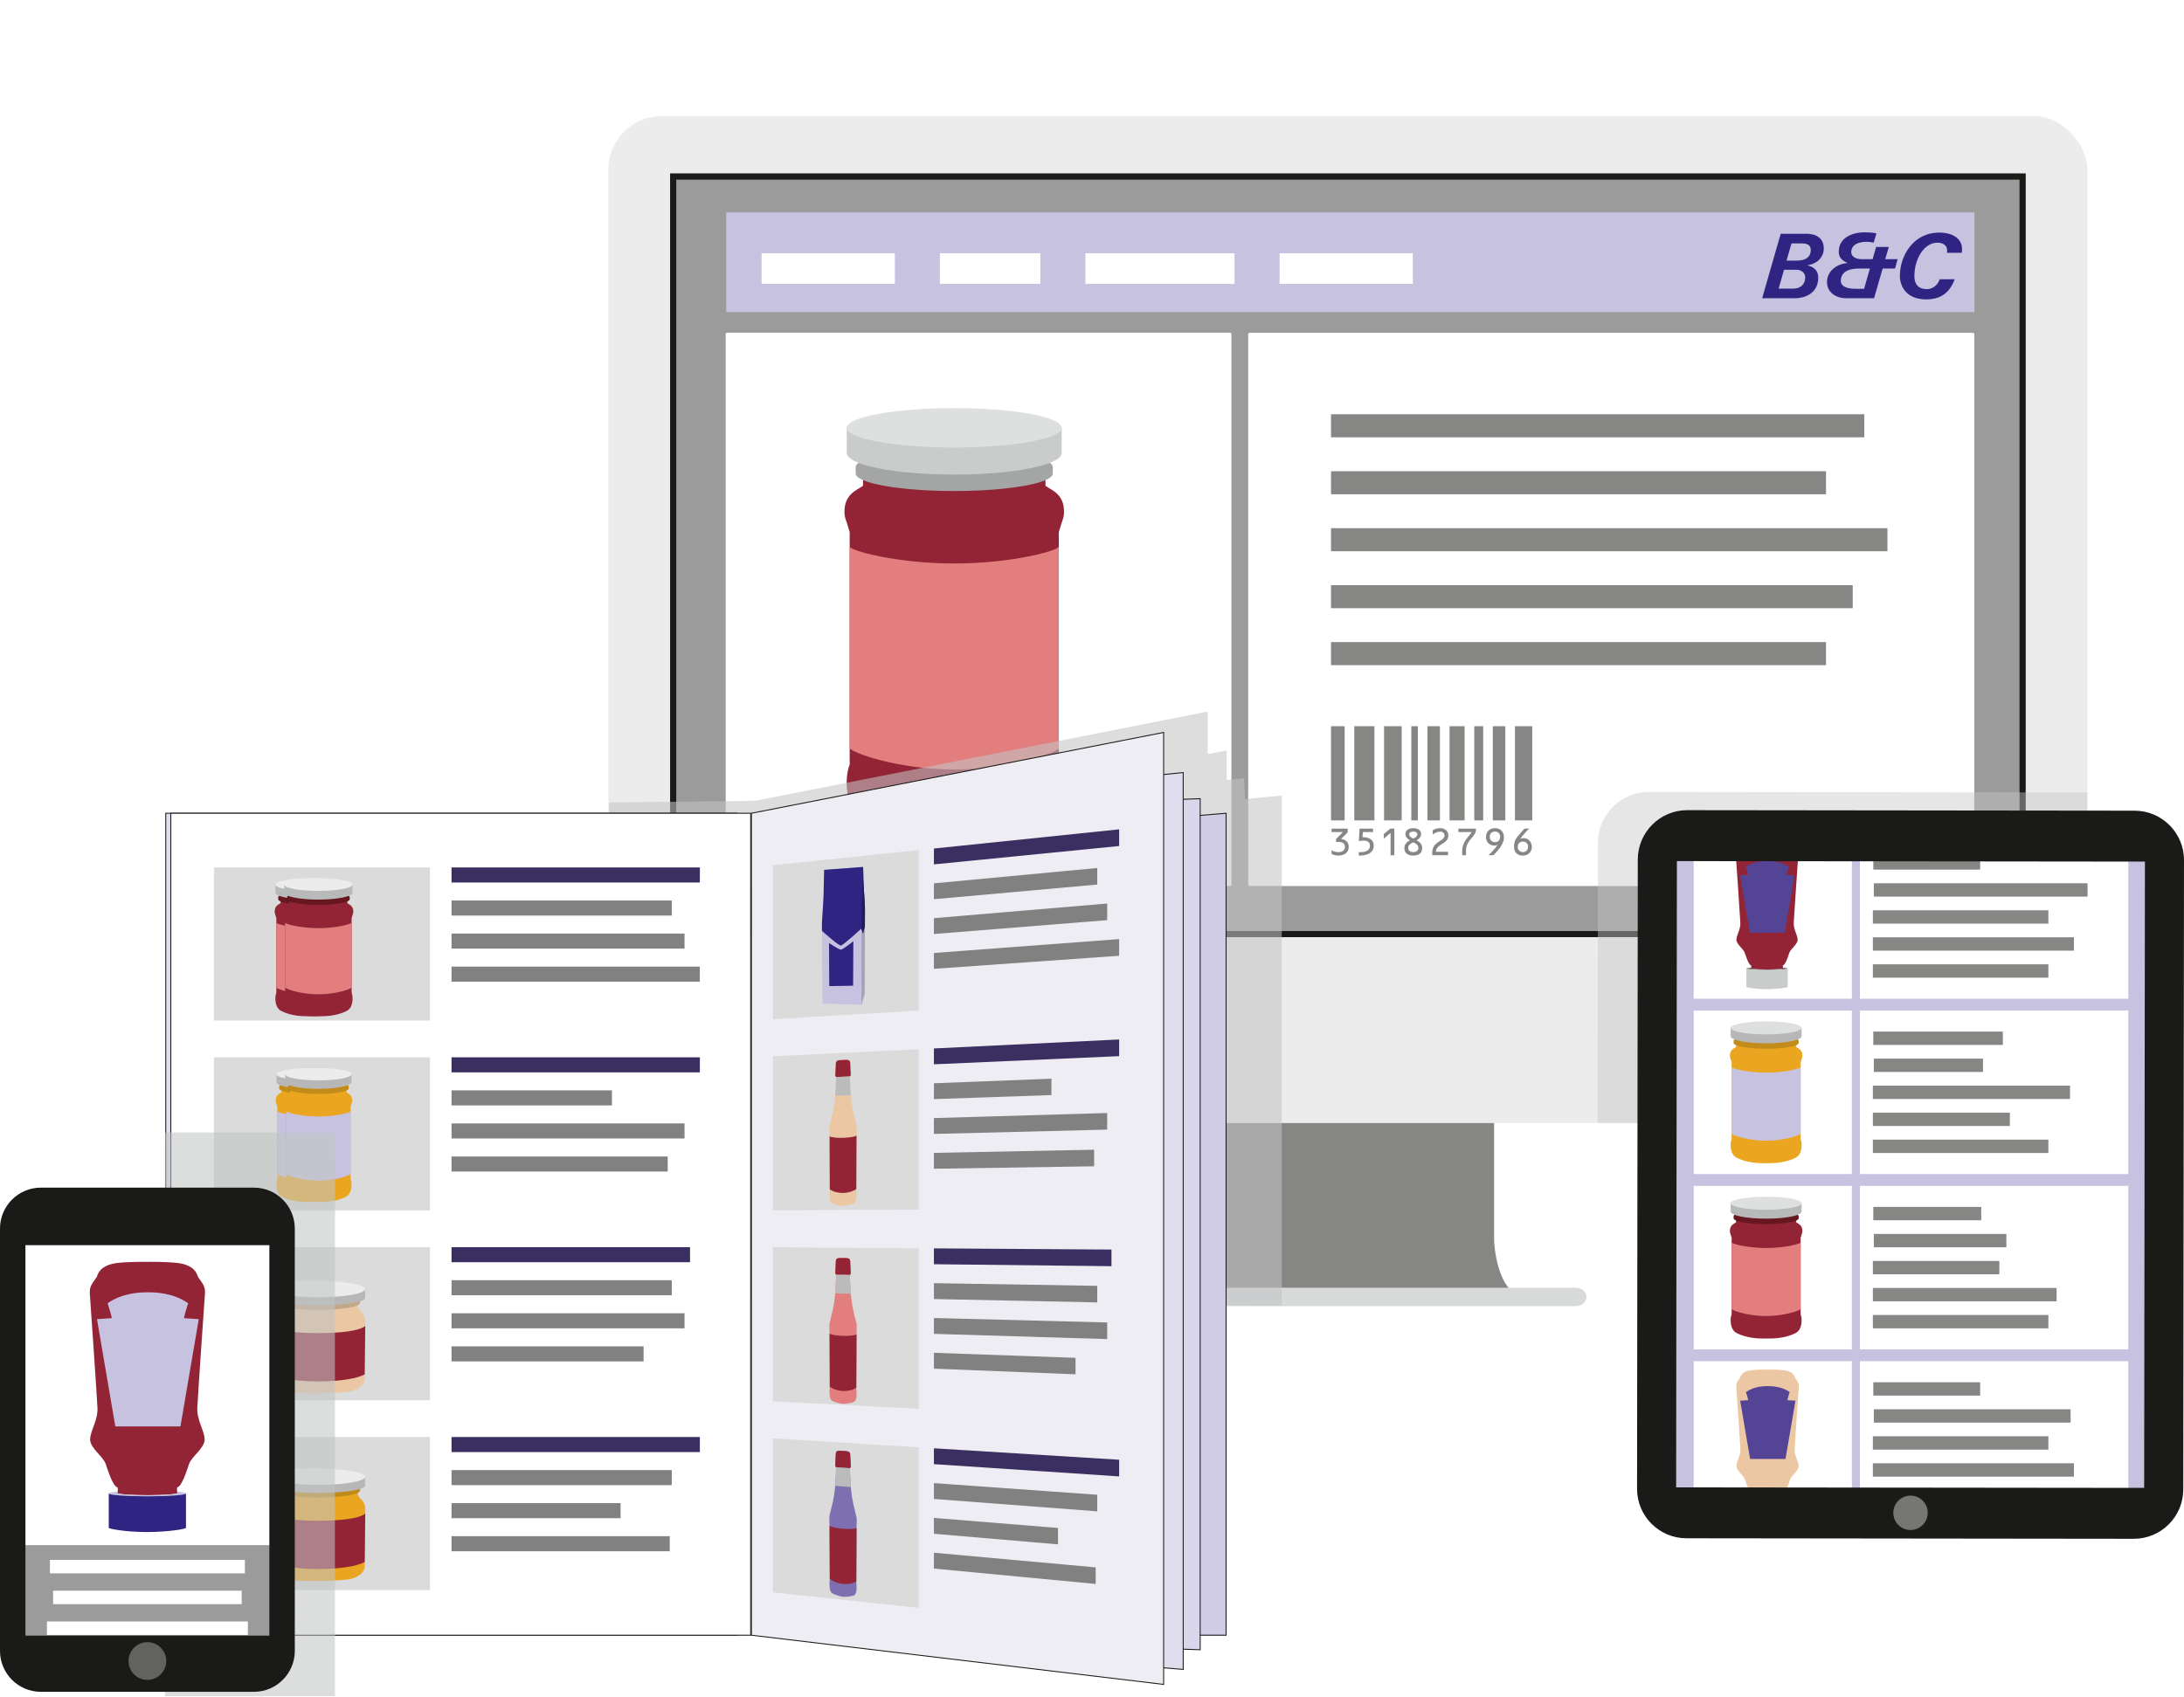 <?xml version="1.0" encoding="UTF-8"?>
<svg xmlns="http://www.w3.org/2000/svg" xmlns:xlink="http://www.w3.org/1999/xlink" width="579" height="450" viewBox="0 0 579 450">
  <defs>
    <clipPath id="uuid-23ea60b4-00df-423d-94b2-b7523feb2e43">
      <rect x="403.068" y="189.39" width="150.309" height="108.408" style="fill: none;"></rect>
    </clipPath>
    <clipPath id="uuid-2b408af4-6387-4541-bdf4-41389ba2c58c">
      <rect x="43.736" y="300.305" width="45.059" height="149.477" style="fill: #c2c3c4;"></rect>
    </clipPath>
  </defs>
  <g style="isolation: isolate;">
    <g id="uuid-cb8368de-fa78-4c23-865c-d7a37d393ecf" data-name="BG">
      <rect width="579" height="450" style="fill: #fff;"></rect>
    </g>
    <g id="uuid-5d0fdbea-d02e-4f57-9ac8-1adf1c3423f4" data-name="Ebene 3">
      <g>
        <g>
          <path d="M401.898,343.156c-4.578-2.442-5.799-11.598-5.799-14.65v-34.641h-77.523v34.641c0,3.052-1.221,12.208-5.799,14.65h89.12Z" style="fill: #868685;"></path>
          <rect x="161.286" y="30.779" width="392.103" height="267.023" rx="14.173" ry="14.173" style="fill: #ececec;"></rect>
          <path d="M420.592,343.919c0,1.343-1.276,2.442-2.835,2.442h-120.839c-1.559,0-2.835-1.099-2.835-2.442s1.276-2.442,2.835-2.442h120.839c1.559,0,2.835,1.099,2.835,2.442Z" style="fill: #d8d9d9;"></path>
          <rect x="177.653" y="46" width="359.369" height="202.51" style="fill: #9b9b9b;"></rect>
        </g>
        <rect x="192.39" y="88.224" width="134.075" height="146.704" rx=".365" ry=".365" style="fill: #fff;"></rect>
        <rect x="330.913" y="88.243" width="192.488" height="146.704" rx=".365" ry=".365" style="fill: #fff;"></rect>
        <g>
          <rect x="352.865" y="109.848" width="141.38" height="6.114" style="fill: #868685;"></rect>
          <rect x="352.865" y="124.953" width="131.23" height="6.114" style="fill: #868685;"></rect>
          <rect x="352.865" y="140.059" width="147.508" height="6.114" style="fill: #868685;"></rect>
          <rect x="352.865" y="155.164" width="138.316" height="6.114" style="fill: #868685;"></rect>
          <rect x="352.865" y="170.269" width="131.23" height="6.114" style="fill: #868685;"></rect>
        </g>
        <g>
          <rect x="352.865" y="192.572" width="3.613" height="24.972" style="fill: #868685;"></rect>
          <rect x="395.761" y="192.572" width="3.313" height="24.972" style="fill: #868685;"></rect>
          <rect x="378.428" y="192.572" width="3.313" height="24.972" style="fill: #868685;"></rect>
          <rect x="366.927" y="192.572" width="4.674" height="24.972" style="fill: #868685;"></rect>
          <rect x="374.153" y="192.572" width="1.723" height="24.972" style="fill: #868685;"></rect>
          <rect x="359.03" y="192.572" width="5.345" height="24.972" style="fill: #868685;"></rect>
          <rect x="390.844" y="192.572" width="2.366" height="24.972" style="fill: #868685;"></rect>
          <rect x="384.293" y="192.572" width="3.999" height="24.972" style="fill: #868685;"></rect>
          <rect x="401.626" y="192.572" width="4.585" height="24.972" style="fill: #868685;"></rect>
          <path d="M383.883,225.874v.911h-4.187v-.533c0-1.667,.611-2.336,1.967-3.198,.524-.33,1.308-.776,1.308-1.473,0-.572-.523-1.066-1.085-1.066-.688,0-1.521,.358-2.064,.756v-1.076c.523-.398,1.269-.591,1.909-.591,1.212,0,2.239,.639,2.239,1.938,0,1.279-.93,1.773-1.88,2.384-.63,.417-1.396,.989-1.396,1.802v.146h3.188Z" style="fill: #868685;"></path>
          <path d="M366.862,222.404v-1.24l1.716-1.435h1.076v7.055h-.998v-5.931l-1.793,1.551Z" style="fill: #868685;"></path>
          <path d="M361.21,222.006h.233c1.454,0,2.752,.63,2.752,2.258,0,2.384-2.762,2.607-3.634,2.607h-.329v-.911h.572c1.134,0,2.394-.369,2.394-1.705,0-1.251-1.192-1.376-1.764-1.338l-1.202,.087,.213-3.276h3.557v.911h-2.675l-.116,1.366Z" style="fill: #868685;"></path>
          <path d="M357.283,220.718l-1.774,1.773c1.211,.058,2.054,.844,2.054,2.094,0,1.57-1.308,2.288-2.723,2.288-.649,0-1.231-.165-1.822-.417v-.998c.552,.359,1.163,.504,1.803,.504,.892,0,1.744-.387,1.744-1.405,0-.94-.737-1.298-1.589-1.298h-.775v-.766l1.812-1.85h-2.995v-.911h4.264v.989Z" style="fill: #868685;"></path>
          <path d="M376.758,221.163c0,.814-.591,1.279-1.212,1.677,.882,.426,1.483,1.027,1.483,2.074,0,1.434-1.076,1.958-2.355,1.958-1.289,0-2.355-.524-2.355-1.958,0-1.047,.601-1.648,1.473-2.074-.61-.398-1.201-.863-1.201-1.677,0-1.124,1.095-1.56,2.083-1.56,.989,0,2.084,.436,2.084,1.56Zm-.727,3.663c0-.765-.669-1.114-1.357-1.492-.698,.378-1.356,.727-1.356,1.492,0,.805,.688,1.134,1.356,1.134,.669,0,1.357-.329,1.357-1.134Zm-2.442-3.576c0,.552,.649,.93,1.085,1.105,.436-.174,1.086-.552,1.086-1.105,0-.591-.611-.736-1.086-.736-.475,0-1.085,.145-1.085,.736Z" style="fill: #868685;"></path>
          <path d="M386.638,220.64v-.911h4.642v.117c0,.406-.009,.717-.184,1.085-.146,.301-.514,.747-.728,1.008-1.027,1.212-1.725,2.055-1.725,3.712v1.134h-.998v-1.134c0-1.56,.717-2.782,1.706-3.944l.349-.407c.174-.194,.358-.407,.387-.659h-3.45Z" style="fill: #868685;"></path>
          <path d="M405.384,219.729c-.668,.62-1.338,1.376-1.88,2.074l-.465,.611,.009,.02c.281-.126,.572-.185,.892-.185,1.279,0,2.161,1.086,2.161,2.317,0,1.395-.998,2.307-2.355,2.307-1.512,0-2.374-.902-2.374-2.404,0-1.066,.3-1.899,.988-2.694l1.774-2.045h1.25Zm-3.014,4.807c0,.833,.533,1.424,1.366,1.424,.814,0,1.367-.562,1.367-1.415,0-.824-.582-1.386-1.386-1.386-.785,0-1.347,.591-1.347,1.376Z" style="fill: #868685;"></path>
          <path d="M394.606,226.784c.873-.843,1.745-1.716,2.404-2.723l-.009,.009-.02-.019c-.233,.116-.533,.184-.824,.184-1.279,0-2.209-.989-2.209-2.268,0-1.434,.969-2.364,2.404-2.364,1.492,0,2.355,1.008,2.355,2.49,0,1.725-1.56,3.411-2.771,4.69h-1.328Zm.339-4.846c0,.824,.582,1.386,1.405,1.386,.804,0,1.356-.592,1.356-1.405,0-.833-.533-1.405-1.356-1.405-.892,0-1.405,.523-1.405,1.424Z" style="fill: #868685;"></path>
        </g>
        <g>
          <path d="M277.167,121.671v7.148c1.691,1.23,4.919,2.152,4.919,6.918,0,1.691-.461,2.037-1.383,5.38v61.643c1.383,3.228,1.499,12.183-3.997,14.95-4.977,2.506-11.837,4.42-21.214,4.42h-5.022c-9.377,0-16.237-1.914-21.214-4.42-5.496-2.767-5.38-11.721-3.997-14.95v-61.643c-.922-3.343-1.383-3.689-1.383-5.38,0-4.765,3.228-5.688,4.919-6.918v-7.148h48.371Z" style="fill: #922435;"></path>
          <path d="M279.114,123.864c0-2.567-11.7-4.648-26.133-4.648s-26.133,2.081-26.133,4.648v1.714h.003c.07,2.556,11.74,4.625,26.13,4.625s26.059-2.068,26.13-4.625c0,0,.003-1.705,.003-1.714Z" style="fill: #a4a5a5;"></path>
          <path d="M281.456,120.006h.008v-6.713h-56.973v6.713h.015c-.004,.04-.015,.08-.015,.12,0,3.16,12.755,5.721,28.49,5.721s28.49-2.561,28.49-5.721c0-.04-.011-.08-.015-.12Z" style="fill: #cacbcb;"></path>
          <ellipse cx="252.981" cy="113.447" rx="28.49" ry="5.227" style="fill: #dedfdf;"></ellipse>
          <path d="M280.698,198.328c0,1.047-12.41,5.713-27.719,5.713s-27.719-4.666-27.719-5.713v-53.393c0,1.047,12.41,4.484,27.719,4.484s27.719-3.436,27.719-4.484v53.393Z" style="fill: #e27f7e;"></path>
        </g>
        <rect x="192.532" y="56.313" width="330.911" height="26.442" style="fill: #c8c2e1;"></rect>
        <g>
          <path d="M479.151,70.333c1.773,.473,2.885,1.419,2.885,3.287,0,3.735-2.932,5.461-6.218,5.461h-8.653l4.917-17.094h6.88c2.482,0,4.539,1.158,4.539,3.877,0,2.672-2.198,4.232-4.35,4.469Zm-2.813,1.206h-3.381l-1.419,4.989h3.877c1.963,0,3.169-1.182,3.169-3.003,0-.922-.78-1.986-2.246-1.986Zm1.206-6.998h-2.601l-1.324,4.563h2.837c1.631,0,3.593-.567,3.593-2.814,0-1.395-1.017-1.749-2.506-1.749Z" style="fill: #2f2482;"></path>
          <path d="M502.394,71.208h-3.286l-2.27,7.873h-7.423c-2.696,0-5.06-1.537-5.06-4.303,0-3.05,2.861-4.918,5.509-5.012-1.702-.733-2.387-1.631-2.387-3.05,0-3.617,3.452-5.106,6.879-5.106,1.064,0,2.057,.071,3.097,.26l-.709,2.459c-.615-.118-1.277-.213-1.939-.213-1.797,0-4.02,.591-4.02,2.767,0,1.347,1.608,1.844,2.696,1.844h2.956l.945-3.239h3.358l-.946,3.239h3.286l-.685,2.482Zm-9.528,0c-1.939,0-4.847,.426-4.847,3.263,0,1.749,2.246,2.104,3.782,2.104h2.388l1.536-5.367h-2.861Z" style="fill: #2f2482;"></path>
          <path d="M520.082,67.046h-3.925c.048-.26,.048-.496,.048-.709,0-1.3-1.158-1.986-2.577-1.986-3.593,0-6.1,4.398-6.1,8.795,0,.875,.072,3.523,3.335,3.523,1.489,0,2.813-.993,3.38-2.624h3.972c-1.442,3.901-4.043,5.343-7.589,5.343-5.509,0-6.951-3.807-6.951-6.218,0-5.201,3.428-11.491,10.45-11.491,3.405,0,6.029,1.489,6.029,4.374,0,.378-.023,.615-.071,.993Z" style="fill: #2f2482;"></path>
        </g>
        <rect x="287.749" y="67.159" width="39.539" height="8.124" style="fill: #fff;"></rect>
        <rect x="339.229" y="67.159" width="35.326" height="8.124" style="fill: #fff;"></rect>
        <rect x="249.171" y="67.159" width="26.637" height="8.124" style="fill: #fff;"></rect>
        <rect x="201.904" y="67.159" width="35.326" height="8.124" style="fill: #fff;"></rect>
        <path d="M535.396,47.626V246.885H179.279V47.626h356.117m1.626-1.626H177.653V248.511h359.369V46h0Z" style="fill: #1a1a18;"></path>
      </g>
    </g>
    <g id="uuid-3daf7db2-84da-493a-a9fe-c7cf0892f676" data-name="Ebene 5">
      <g style="clip-path: url(#uuid-23ea60b4-00df-423d-94b2-b7523feb2e43);">
        <path d="M572.593,223.633c-0-7.44-6.027-13.475-13.469-13.484l-121.994-.141c-7.447-.009-13.491,6.022-13.5,13.469l-.199,171.649-0,.016c0,7.44,6.027,13.475,13.469,13.484l121.994,.141c7.447,.009,13.491-6.022,13.5-13.469l.199-171.649v-.016h0Z" style="fill: #c5c5c6; mix-blend-mode: multiply; opacity: .44;"></path>
      </g>
      <g>
        <g>
          <rect x="419.281" y="244.867" width="174.686" height="131.324" transform="translate(817.153 -196.094) rotate(90)" style="fill: #c8c2e1;"></rect>
          <rect x="449.014" y="221.472" width="41.935" height="43.362" style="fill: #fff;"></rect>
          <rect x="449.014" y="360.952" width="41.935" height="43.362" style="fill: #fff;"></rect>
          <rect x="449.014" y="314.459" width="41.935" height="43.362" style="fill: #fff;"></rect>
          <rect x="449.014" y="267.965" width="41.935" height="43.362" style="fill: #fff;"></rect>
          <rect x="493.076" y="221.472" width="71.157" height="43.362" style="fill: #fff;"></rect>
          <rect x="493.076" y="360.952" width="71.157" height="43.362" style="fill: #fff;"></rect>
          <rect x="493.076" y="314.459" width="71.157" height="43.362" style="fill: #fff;"></rect>
          <rect x="493.076" y="267.965" width="71.157" height="43.362" style="fill: #fff;"></rect>
          <g>
            <rect x="496.768" y="234.219" width="56.664" height="3.54" style="fill: #868685;"></rect>
            <rect x="496.63" y="227.055" width="28.331" height="3.54" style="fill: #868685;"></rect>
            <rect x="496.511" y="241.383" width="46.535" height="3.54" style="fill: #868685;"></rect>
            <rect x="496.511" y="248.547" width="53.307" height="3.54" style="fill: #868685;"></rect>
            <rect x="496.511" y="255.711" width="46.535" height="3.54" style="fill: #868685;"></rect>
          </g>
          <g>
            <path d="M476.618,228.549c.087-1.125-.389-1.515-.995-2.423-.26-.995-1.125-1.731-2.77-1.947-1.644-.216-4.393-.173-4.393-.173,0,0-2.748-.043-4.393,.173-1.644,.216-2.51,.952-2.77,1.947-.606,.909-1.082,1.298-.995,2.423s.995,14.368,1.082,16.142c.087,1.774-1.039,3.289-1.039,4.501s1.861,2.423,2.207,3.462c.346,1.039,1.039,3.202,1.688,3.332,.087,.389-.043,.779-.043,.779h.002c.019,.176,1.919,.317,4.26,.317s4.241-.142,4.26-.317h.002s-.13-.389-.043-.779c.649-.13,1.342-2.294,1.688-3.332,.346-1.039,2.207-2.25,2.207-3.462s-1.125-2.726-1.039-4.501c.087-1.774,.995-15.017,1.082-16.142Z" style="fill: #922435;"></path>
            <path d="M473.146,247.331l2.597-15.204-2.106-.144s.231-1.039,.606-2.106c-2.106-1.5-4.703-1.558-5.712-1.558-1.01,0-3.606,.058-5.712,1.558,.375,1.067,.606,2.106,.606,2.106l-2.106,.144,2.597,15.204h9.232Z" style="fill: #544495;"></path>
            <path d="M472.677,256.568c.021,.12,.047,.197,.047,.197h-.002c-.019,.176-1.919,.317-4.26,.317s-4.241-.142-4.26-.317h-.002s.026-.078,.047-.198c-.788,.071-1.262,.163-1.262,.263,0,.227,2.451,.411,5.474,.411s5.474-.184,5.474-.411c0-.1-.471-.191-1.255-.262Z" style="fill: #737373;"></path>
            <path d="M462.983,256.808v.022c0-.007,.003-.014,.008-.022h-.008Z" style="fill: #cacbcb;"></path>
            <path d="M468.457,257.241c-3.023,0-5.474-.184-5.474-.411v4.879c0,.141,2.409,.595,5.41,.595s5.539-.433,5.539-.595v-4.879c0,.227-2.451,.411-5.474,.411Z" style="fill: #cacbcb;"></path>
            <path d="M473.924,256.808c.005,.007,.008,.014,.008,.022v-.022h-.008Z" style="fill: #cacbcb;"></path>
          </g>
          <g>
            <rect x="496.768" y="373.699" width="52.173" height="3.54" style="fill: #868685;"></rect>
            <rect x="496.63" y="366.535" width="28.331" height="3.54" style="fill: #868685;"></rect>
            <rect x="496.511" y="380.863" width="46.535" height="3.54" style="fill: #868685;"></rect>
            <rect x="496.511" y="388.027" width="53.307" height="3.54" style="fill: #868685;"></rect>
            <rect x="496.511" y="395.191" width="49.487" height="3.54" style="fill: #868685;"></rect>
          </g>
          <g>
            <path d="M476.882,367.793c.088-1.143-.396-1.539-1.011-2.463-.264-1.011-1.143-1.759-2.814-1.979-1.671-.22-4.464-.176-4.464-.176,0,0-2.792-.044-4.464,.176-1.671,.22-2.551,.967-2.814,1.979-.616,.923-1.099,1.319-1.011,2.463s1.011,14.6,1.099,16.403c.088,1.803-1.055,3.342-1.055,4.574s1.891,2.463,2.243,3.518c.352,1.055,1.055,3.254,1.715,3.386,.088,.396-.044,.792-.044,.792h.002c.02,.178,1.95,.322,4.329,.322s4.31-.144,4.329-.322h.002s-.132-.396-.044-.792c.66-.132,1.363-2.331,1.715-3.386,.352-1.055,2.243-2.287,2.243-3.518s-1.143-2.77-1.055-4.574c.088-1.803,1.011-15.26,1.099-16.403Z" style="fill: #ebc8a3;"></path>
            <path d="M473.354,386.879l2.639-15.45-2.14-.147s.235-1.055,.616-2.14c-2.14-1.524-4.779-1.583-5.805-1.583-1.026,0-3.665,.059-5.805,1.583,.381,1.085,.616,2.14,.616,2.14l-2.14,.147,2.639,15.45h9.382Z" style="fill: #544495;"></path>
            <path d="M472.877,396.265c.021,.122,.047,.2,.047,.2h-.002c-.02,.178-1.95,.322-4.329,.322s-4.31-.144-4.329-.322h-.002s.026-.079,.047-.201c-.8,.072-1.282,.165-1.282,.267,0,.231,2.491,.418,5.563,.418s5.563-.187,5.563-.418c0-.101-.479-.194-1.275-.266Z" style="fill: #737373;"></path>
            <path d="M463.027,396.509v.022c0-.007,.003-.015,.008-.022h-.008Z" style="fill: #cacbcb;"></path>
            <path d="M468.59,396.949c-3.072,0-5.563-.187-5.563-.418v4.958c0,.143,2.448,.605,5.497,.605s5.629-.44,5.629-.605v-4.958c0,.231-2.491,.418-5.563,.418Z" style="fill: #cacbcb;"></path>
            <path d="M474.144,396.509c.005,.007,.008,.015,.008,.022v-.022h-.008Z" style="fill: #cacbcb;"></path>
          </g>
          <g>
            <rect x="496.768" y="327.206" width="35.138" height="3.54" style="fill: #868685;"></rect>
            <rect x="496.63" y="320.042" width="28.616" height="3.54" style="fill: #868685;"></rect>
            <rect x="496.511" y="334.37" width="33.536" height="3.54" style="fill: #868685;"></rect>
            <rect x="496.511" y="341.534" width="48.713" height="3.54" style="fill: #868685;"></rect>
            <rect x="496.511" y="348.698" width="46.535" height="3.54" style="fill: #868685;"></rect>
          </g>
          <g>
            <path d="M476.203,321.779v2.36c.558,.406,1.624,.71,1.624,2.283,0,.558-.152,.672-.457,1.776v20.348c.457,1.066,.495,4.021-1.319,4.935-1.643,.827-3.907,1.459-7.002,1.459h-1.658c-3.095,0-5.36-.632-7.002-1.459-1.814-.913-1.776-3.869-1.319-4.935v-20.348c-.304-1.104-.457-1.218-.457-1.776,0-1.573,1.066-1.877,1.624-2.283v-2.36h15.967Z" style="fill: #922435;"></path>
            <path d="M476.846,322.503c0-.847-3.862-1.534-8.626-1.534s-8.626,.687-8.626,1.534v.566h.001c.023,.844,3.875,1.527,8.625,1.527s8.602-.683,8.625-1.527l.001-.566Z" style="fill: #661720;"></path>
            <path d="M477.619,321.23h.003v-2.216h-18.806v2.216h.005c-.001,.013-.005,.026-.005,.04,0,1.043,4.21,1.889,9.404,1.889s9.404-.846,9.404-1.889c0-.013-.004-.026-.005-.04Z" style="fill: #b8b9b9;"></path>
            <ellipse cx="468.22" cy="319.065" rx="9.404" ry="1.725" style="fill: #dedfdf;"></ellipse>
            <path d="M477.369,347.083c0,.346-4.097,1.886-9.15,1.886s-9.15-1.54-9.15-1.886v-17.625c0,.346,4.097,1.48,9.15,1.48s9.15-1.134,9.15-1.48v17.625Z" style="fill: #e27f7e;"></path>
          </g>
          <g>
            <rect x="496.768" y="280.712" width="28.943" height="3.54" style="fill: #868685;"></rect>
            <rect x="496.63" y="273.548" width="34.346" height="3.54" style="fill: #868685;"></rect>
            <rect x="496.511" y="287.876" width="52.275" height="3.54" style="fill: #868685;"></rect>
            <rect x="496.511" y="295.04" width="36.324" height="3.54" style="fill: #868685;"></rect>
            <rect x="496.511" y="302.204" width="46.535" height="3.54" style="fill: #868685;"></rect>
          </g>
          <g>
            <path d="M476.203,275.286v2.36c.558,.406,1.624,.71,1.624,2.283,0,.558-.152,.672-.457,1.776v20.348c.457,1.066,.495,4.021-1.319,4.935-1.643,.827-3.907,1.459-7.002,1.459h-1.658c-3.095,0-5.36-.632-7.002-1.459-1.814-.913-1.776-3.869-1.319-4.935v-20.348c-.304-1.104-.457-1.218-.457-1.776,0-1.573,1.066-1.877,1.624-2.283v-2.36h15.967Z" style="fill: #eaa620;"></path>
            <path d="M476.846,276.01c0-.847-3.862-1.534-8.626-1.534s-8.626,.687-8.626,1.534v.566h.001c.023,.844,3.875,1.527,8.625,1.527s8.602-.683,8.625-1.527l.001-.566Z" style="fill: #c28c1a;"></path>
            <path d="M477.619,274.736h.003v-2.216h-18.806v2.216h.005c-.001,.013-.005,.026-.005,.04,0,1.043,4.21,1.889,9.404,1.889s9.404-.846,9.404-1.889c0-.013-.004-.026-.005-.04Z" style="fill: #b7b7b8;"></path>
            <ellipse cx="468.22" cy="272.571" rx="9.404" ry="1.725" style="fill: #dedfdf;"></ellipse>
            <path d="M477.369,300.59c0,.346-4.097,1.886-9.15,1.886s-9.15-1.54-9.15-1.886v-17.625c0,.346,4.097,1.48,9.15,1.48s9.15-1.134,9.15-1.48v17.625Z" style="fill: #c8c2e1;"></path>
          </g>
        </g>
        <g>
          <path d="M568.641,228.474l-.203,166.072-124.08-.137,.203-166.072,124.08,.136m10.359-.394c-0-7.232-5.859-13.099-13.093-13.108l-118.591-.137c-7.239-.008-13.115,5.854-13.123,13.093l-.193,166.86-0,.015c0,7.232,5.859,13.099,13.093,13.108l118.591,.137c7.239,.008,13.115-5.854,13.123-13.093l.193-166.86v-.016h0Z" style="fill: #1a1a18;"></path>
          <circle cx="506.5" cy="401.158" r="4.564" style="fill: #767675;"></circle>
        </g>
      </g>
    </g>
    <g id="uuid-50473b72-97a6-4bd7-9191-a4cfec380814" data-name="Ebene 4">
      <polygon points="339.807 346.244 161.123 344.866 161.467 212.802 200.288 212.342 320.176 188.682 320.176 199.938 325.229 199.019 325.229 206.829 329.824 206.37 330.053 211.883 339.807 210.964 339.807 346.244" style="fill: #c2c3c4; mix-blend-mode: multiply; opacity: .57;"></polygon>
      <polygon points="325.05 433.61 211.271 433.61 211.271 224.976 325.05 215.652 325.05 433.61" style="fill: #d1cce6; stroke: #1a1a18; stroke-miterlimit: 10; stroke-width: .25px;"></polygon>
      <polygon points="318.178 437.476 207.72 433.61 207.72 215.652 318.178 211.785 318.178 437.476" style="fill: #dad7ec; stroke: #1a1a18; stroke-miterlimit: 10; stroke-width: .25px;"></polygon>
      <polygon points="313.68 442.686 204.525 433.61 204.525 215.652 313.68 204.867 313.68 442.686" style="fill: #e0ddef; stroke: #1a1a18; stroke-miterlimit: 10; stroke-width: .25px;"></polygon>
      <g>
        <rect x="43.944" y="215.652" width="151.484" height="217.958" style="fill: #e0ddef; stroke: #1a1a18; stroke-miterlimit: 10; stroke-width: .25px;"></rect>
        <rect x="117.366" y="230.023" width="65.834" height="3.992" style="fill: #3b2f61;"></rect>
        <rect x="117.366" y="238.789" width="58.385" height="3.992" style="fill: #818181;"></rect>
        <rect x="117.366" y="247.555" width="61.77" height="3.992" style="fill: #818181;"></rect>
        <rect x="117.366" y="256.321" width="65.822" height="3.992" style="fill: #818181;"></rect>
        <rect x="54.385" y="230.023" width="57.276" height="40.587" style="fill: #dbdbdb;"></rect>
        <rect x="117.366" y="280.368" width="65.834" height="3.992" style="fill: #3b2f61;"></rect>
        <rect x="117.366" y="289.134" width="42.52" height="3.992" style="fill: #818181;"></rect>
        <rect x="117.366" y="297.9" width="61.77" height="3.992" style="fill: #818181;"></rect>
        <rect x="117.366" y="306.666" width="57.308" height="3.992" style="fill: #818181;"></rect>
        <rect x="54.385" y="280.368" width="57.276" height="40.587" style="fill: #dbdbdb;"></rect>
        <rect x="117.366" y="330.713" width="63.23" height="3.992" style="fill: #3b2f61;"></rect>
        <rect x="117.366" y="339.479" width="58.385" height="3.992" style="fill: #818181;"></rect>
        <rect x="117.366" y="348.245" width="61.77" height="3.992" style="fill: #818181;"></rect>
        <rect x="117.366" y="357.011" width="50.915" height="3.992" style="fill: #818181;"></rect>
        <rect x="54.385" y="330.713" width="57.276" height="40.587" style="fill: #dbdbdb;"></rect>
        <rect x="117.366" y="381.058" width="65.834" height="3.992" style="fill: #3b2f61;"></rect>
        <rect x="117.366" y="389.824" width="58.385" height="3.992" style="fill: #818181;"></rect>
        <rect x="117.366" y="398.59" width="44.815" height="3.992" style="fill: #818181;"></rect>
        <rect x="117.366" y="407.356" width="57.852" height="3.992" style="fill: #818181;"></rect>
        <rect x="54.385" y="381.058" width="57.276" height="40.587" style="fill: #dbdbdb;"></rect>
        <rect x="45.281" y="215.652" width="153.73" height="217.958" style="fill: #fff; stroke: #1a1a18; stroke-miterlimit: 10; stroke-width: .25px;"></rect>
        <rect x="119.707" y="230.023" width="65.834" height="3.992" style="fill: #3b2f61;"></rect>
        <rect x="119.707" y="238.789" width="58.385" height="3.992" style="fill: #818181;"></rect>
        <rect x="119.707" y="247.555" width="61.77" height="3.992" style="fill: #818181;"></rect>
        <rect x="119.707" y="256.321" width="65.822" height="3.992" style="fill: #818181;"></rect>
        <rect x="56.726" y="230.023" width="57.276" height="40.587" style="fill: #dbdbdb;"></rect>
        <rect x="119.707" y="280.368" width="65.834" height="3.992" style="fill: #3b2f61;"></rect>
        <rect x="119.707" y="289.134" width="42.52" height="3.992" style="fill: #818181;"></rect>
        <rect x="119.707" y="297.9" width="61.77" height="3.992" style="fill: #818181;"></rect>
        <rect x="119.707" y="306.666" width="57.308" height="3.992" style="fill: #818181;"></rect>
        <rect x="56.726" y="280.368" width="57.276" height="40.587" style="fill: #dbdbdb;"></rect>
        <rect x="119.707" y="330.713" width="63.23" height="3.992" style="fill: #3b2f61;"></rect>
        <rect x="119.707" y="339.479" width="58.385" height="3.992" style="fill: #818181;"></rect>
        <rect x="119.707" y="348.245" width="61.77" height="3.992" style="fill: #818181;"></rect>
        <rect x="119.707" y="357.011" width="50.915" height="3.992" style="fill: #818181;"></rect>
        <rect x="56.726" y="330.713" width="57.276" height="40.587" style="fill: #dbdbdb;"></rect>
        <rect x="119.707" y="381.058" width="65.834" height="3.992" style="fill: #3b2f61;"></rect>
        <rect x="119.707" y="389.824" width="58.385" height="3.992" style="fill: #818181;"></rect>
        <rect x="119.707" y="398.59" width="44.815" height="3.992" style="fill: #818181;"></rect>
        <rect x="119.707" y="407.356" width="57.852" height="3.992" style="fill: #818181;"></rect>
        <rect x="56.726" y="381.058" width="57.276" height="40.587" style="fill: #dbdbdb;"></rect>
        <g>
          <path d="M89.753,237.207v2.296c.538,.395,1.564,.691,1.564,2.222,0,.543-.147,.654-.44,1.728v19.803c.44,1.037,.476,3.914-1.27,4.803-1.582,.805-3.763,1.42-6.743,1.42h-1.596c-2.981,0-5.161-.615-6.743-1.42-1.747-.889-1.71-3.766-1.27-4.803v-19.803c-.293-1.074-.44-1.185-.44-1.728,0-1.531,1.026-1.827,1.564-2.222v-2.296h15.376Z" style="fill: #922435;"></path>
          <path d="M90.372,237.912c0-.825-3.719-1.493-8.307-1.493s-8.307,.668-8.307,1.493v.551h.001c.022,.821,3.732,1.486,8.306,1.486s8.284-.665,8.306-1.486l.001-.551Z" style="fill: #661720;"></path>
          <path d="M91.117,236.672h.003v-2.156h-18.11v2.156h.005c-.001,.013-.005,.026-.005,.039,0,1.015,4.055,1.838,9.056,1.838s9.056-.823,9.056-1.838c0-.013-.004-.026-.005-.039Z" style="fill: #b8b9b9;"></path>
          <ellipse cx="82.065" cy="234.565" rx="9.056" ry="1.679" style="fill: #ececec;"></ellipse>
          <path d="M90.876,261.834c0,.336-3.945,1.835-8.811,1.835s-8.811-1.499-8.811-1.835v-17.153c0,.336,3.945,1.44,8.811,1.44s8.811-1.104,8.811-1.44v17.153Z" style="fill: #e27f7e;"></path>
        </g>
        <g>
          <path d="M89.52,287.421v2.227c.521,.383,1.516,.67,1.516,2.155,0,.527-.142,.635-.426,1.676v19.203c.426,1.006,.462,3.795-1.232,4.657-1.534,.781-3.649,1.377-6.539,1.377h-1.548c-2.89,0-5.005-.596-6.539-1.377-1.694-.862-1.658-3.652-1.232-4.657v-19.203c-.284-1.042-.426-1.149-.426-1.676,0-1.485,.995-1.772,1.516-2.155v-2.227h14.91Z" style="fill: #eaa620;"></path>
          <path d="M90.12,288.104c0-.8-3.606-1.448-8.055-1.448s-8.055,.648-8.055,1.448v.534h.001c.022,.796,3.619,1.441,8.054,1.441s8.033-.644,8.054-1.441l.001-.534Z" style="fill: #c28c1a;"></path>
          <path d="M90.842,286.903h.003v-2.091h-17.562v2.091h.005c-.001,.013-.005,.025-.005,.037,0,.984,3.932,1.782,8.782,1.782s8.782-.798,8.782-1.782c0-.013-.003-.025-.005-.037Z" style="fill: #b7b7b8;"></path>
          <ellipse cx="82.065" cy="284.859" rx="8.782" ry="1.628" style="fill: #ececec;"></ellipse>
          <path d="M90.609,311.302c0,.326-3.825,1.78-8.544,1.78s-8.544-1.454-8.544-1.78v-16.633c0,.326,3.825,1.397,8.544,1.397s8.544-1.071,8.544-1.397v16.633Z" style="fill: #c8c2e1;"></path>
        </g>
        <g>
          <g>
            <path d="M92.504,345.848s-.156,.914,.603,1.681c.561,.694,1.393,1.046,1.393,3.258,0,0-.166,14.149-.166,14.701,0,2.065-2.311,3.319-4.554,3.594-2.698,.331-7.715,.41-7.715,.41,0,0-5.017-.079-7.715-.41-2.243-.275-4.554-1.529-4.554-3.594,0-.552-.166-14.701-.166-14.701,0-2.212,.832-2.564,1.393-3.258,.759-.767,.603-1.681,.603-1.681h20.878Z" style="fill: #ebc8a3;"></path>
            <path d="M93.093,344.82c0-1.031-4.937-1.867-11.028-1.867s-11.028,.836-11.028,1.867v.689h.001c.03,1.027,4.954,1.858,11.027,1.858s10.997-.831,11.027-1.858l.001-.689Z" style="fill: #c2a788;"></path>
          </g>
          <g>
            <path d="M94.46,344.112h.004v-2.338h-24.8v2.338h.007c-.002,.014-.007,.028-.007,.042,0,1.101,5.552,1.993,12.402,1.993s12.402-.892,12.402-1.993c0-.014-.005-.028-.007-.042Z" style="fill: #b7b7b8;"></path>
            <ellipse cx="82.065" cy="341.837" rx="12.402" ry="2.166" style="fill: #ececec;"></ellipse>
          </g>
          <path d="M69.786,364.428c1.789,1.101,6.61,1.889,12.279,1.889s10.49-.789,12.279-1.889c.03-2.805,.117-10.305,.147-12.811-1.661,1.334-6.595,1.891-12.426,1.891s-10.765-.558-12.426-1.891c.029,2.507,.117,10.006,.147,12.811Z" style="fill: #922435;"></path>
        </g>
        <g>
          <g>
            <path d="M92.504,395.601s-.156,.914,.603,1.681c.561,.694,1.393,1.046,1.393,3.258,0,0-.166,14.149-.166,14.701,0,2.065-2.311,3.319-4.554,3.594-2.698,.331-7.715,.41-7.715,.41,0,0-5.017-.079-7.715-.41-2.243-.275-4.554-1.529-4.554-3.594,0-.552-.166-14.701-.166-14.701,0-2.212,.832-2.564,1.393-3.258,.759-.767,.603-1.681,.603-1.681h20.878Z" style="fill: #eaa620;"></path>
            <path d="M93.093,394.574c0-1.031-4.937-1.867-11.028-1.867s-11.028,.836-11.028,1.867v.689h.001c.03,1.027,4.954,1.858,11.027,1.858s10.997-.831,11.027-1.858l.001-.689Z" style="fill: #c08a1a;"></path>
          </g>
          <g>
            <path d="M94.46,393.865h.004v-2.338h-24.8v2.338h.007c-.002,.014-.007,.028-.007,.042,0,1.101,5.552,1.993,12.402,1.993s12.402-.892,12.402-1.993c0-.014-.005-.028-.007-.042Z" style="fill: #b7b7b8;"></path>
            <ellipse cx="82.065" cy="391.591" rx="12.402" ry="2.166" style="fill: #ececec;"></ellipse>
          </g>
          <path d="M69.786,414.182c1.789,1.101,6.61,1.889,12.279,1.889s10.49-.789,12.279-1.889c.03-2.805,.117-10.305,.147-12.811-1.661,1.334-6.595,1.891-12.426,1.891s-10.765-.558-12.426-1.891c.029,2.507,.117,10.006,.147,12.811Z" style="fill: #922435;"></path>
        </g>
        <g>
          <path d="M92.094,237.207v2.296c.538,.395,1.564,.691,1.564,2.222,0,.543-.147,.654-.44,1.728v19.803c.44,1.037,.476,3.914-1.27,4.803-1.582,.805-3.763,1.42-6.743,1.42h-1.596c-2.981,0-5.161-.615-6.743-1.42-1.747-.889-1.71-3.766-1.27-4.803v-19.803c-.293-1.074-.44-1.185-.44-1.728,0-1.531,1.026-1.827,1.564-2.222v-2.296h15.376Z" style="fill: #922435;"></path>
          <path d="M92.713,237.912c0-.825-3.719-1.493-8.307-1.493s-8.307,.668-8.307,1.493v.551h.001c.022,.821,3.732,1.486,8.306,1.486s8.284-.665,8.306-1.486l.001-.551Z" style="fill: #661720;"></path>
          <path d="M93.457,236.672h.003v-2.156h-18.11v2.156h.005c-.001,.013-.005,.026-.005,.039,0,1.015,4.055,1.838,9.056,1.838s9.056-.823,9.056-1.838c0-.013-.004-.026-.005-.039Z" style="fill: #b8b9b9;"></path>
          <ellipse cx="84.406" cy="234.565" rx="9.056" ry="1.679" style="fill: #ececec;"></ellipse>
          <path d="M93.217,261.834c0,.336-3.945,1.835-8.811,1.835s-8.811-1.499-8.811-1.835v-17.153c0,.336,3.945,1.44,8.811,1.44s8.811-1.104,8.811-1.44v17.153Z" style="fill: #e27f7e;"></path>
        </g>
        <g>
          <path d="M91.861,287.421v2.227c.521,.383,1.516,.67,1.516,2.155,0,.527-.142,.635-.426,1.676v19.203c.426,1.006,.462,3.795-1.232,4.657-1.534,.781-3.649,1.377-6.539,1.377h-1.548c-2.89,0-5.005-.596-6.539-1.377-1.694-.862-1.658-3.652-1.232-4.657v-19.203c-.284-1.042-.426-1.149-.426-1.676,0-1.485,.995-1.772,1.516-2.155v-2.227h14.91Z" style="fill: #eaa620;"></path>
          <path d="M92.461,288.104c0-.8-3.606-1.448-8.055-1.448s-8.055,.648-8.055,1.448v.534h.001c.022,.796,3.619,1.441,8.054,1.441s8.033-.644,8.054-1.441l.001-.534Z" style="fill: #c28c1a;"></path>
          <path d="M93.183,286.903h.003v-2.091h-17.562v2.091h.005c-.001,.013-.005,.025-.005,.037,0,.984,3.932,1.782,8.782,1.782s8.782-.798,8.782-1.782c0-.013-.003-.025-.005-.037Z" style="fill: #b7b7b8;"></path>
          <ellipse cx="84.406" cy="284.859" rx="8.782" ry="1.628" style="fill: #ececec;"></ellipse>
          <path d="M92.95,311.302c0,.326-3.825,1.78-8.544,1.78s-8.544-1.454-8.544-1.78v-16.633c0,.326,3.825,1.397,8.544,1.397s8.544-1.071,8.544-1.397v16.633Z" style="fill: #c8c2e1;"></path>
        </g>
        <g>
          <g>
            <path d="M94.845,345.848s-.156,.914,.603,1.681c.561,.694,1.393,1.046,1.393,3.258,0,0-.166,14.149-.166,14.701,0,2.065-2.311,3.319-4.554,3.594-2.698,.331-7.715,.41-7.715,.41,0,0-5.017-.079-7.715-.41-2.243-.275-4.554-1.529-4.554-3.594,0-.552-.166-14.701-.166-14.701,0-2.212,.832-2.564,1.393-3.258,.759-.767,.603-1.681,.603-1.681h20.878Z" style="fill: #ebc8a3;"></path>
            <path d="M95.434,344.82c0-1.031-4.937-1.867-11.028-1.867s-11.028,.836-11.028,1.867v.689h.001c.03,1.027,4.954,1.858,11.027,1.858s10.997-.831,11.027-1.858l.001-.689Z" style="fill: #c2a788;"></path>
          </g>
          <g>
            <path d="M96.801,344.112h.004v-2.338h-24.8v2.338h.007c-.002,.014-.007,.028-.007,.042,0,1.101,5.552,1.993,12.402,1.993s12.402-.892,12.402-1.993c0-.014-.005-.028-.007-.042Z" style="fill: #b7b7b8;"></path>
            <ellipse cx="84.406" cy="341.837" rx="12.402" ry="2.166" style="fill: #ececec;"></ellipse>
          </g>
          <path d="M72.127,364.428c1.789,1.101,6.61,1.889,12.279,1.889s10.49-.789,12.279-1.889c.03-2.805,.117-10.305,.147-12.811-1.661,1.334-6.595,1.891-12.426,1.891s-10.765-.558-12.426-1.891c.029,2.507,.117,10.006,.147,12.811Z" style="fill: #922435;"></path>
        </g>
        <g>
          <g>
            <path d="M94.845,395.601s-.156,.914,.603,1.681c.561,.694,1.393,1.046,1.393,3.258,0,0-.166,14.149-.166,14.701,0,2.065-2.311,3.319-4.554,3.594-2.698,.331-7.715,.41-7.715,.41,0,0-5.017-.079-7.715-.41-2.243-.275-4.554-1.529-4.554-3.594,0-.552-.166-14.701-.166-14.701,0-2.212,.832-2.564,1.393-3.258,.759-.767,.603-1.681,.603-1.681h20.878Z" style="fill: #eaa620;"></path>
            <path d="M95.434,394.574c0-1.031-4.937-1.867-11.028-1.867s-11.028,.836-11.028,1.867v.689h.001c.03,1.027,4.954,1.858,11.027,1.858s10.997-.831,11.027-1.858l.001-.689Z" style="fill: #c08a1a;"></path>
          </g>
          <g>
            <path d="M96.801,393.865h.004v-2.338h-24.8v2.338h.007c-.002,.014-.007,.028-.007,.042,0,1.101,5.552,1.993,12.402,1.993s12.402-.892,12.402-1.993c0-.014-.005-.028-.007-.042Z" style="fill: #b7b7b8;"></path>
            <ellipse cx="84.406" cy="391.591" rx="12.402" ry="2.166" style="fill: #ececec;"></ellipse>
          </g>
          <path d="M72.127,414.182c1.789,1.101,6.61,1.889,12.279,1.889s10.49-.789,12.279-1.889c.03-2.805,.117-10.305,.147-12.811-1.661,1.334-6.595,1.891-12.426,1.891s-10.765-.558-12.426-1.891c.029,2.507,.117,10.006,.147,12.811Z" style="fill: #922435;"></path>
        </g>
      </g>
      <g>
        <polygon points="308.49 446.657 199.202 433.61 199.202 215.652 308.49 194.222 308.49 446.657" style="fill: #eeedf3; stroke: #1a1a18; stroke-miterlimit: 10; stroke-width: .25px;"></polygon>
        <polygon points="296.701 224.337 247.59 229.212 247.59 225.008 296.701 219.918 296.701 224.337" style="fill: #3b2f61;"></polygon>
        <polygon points="290.894 234.56 247.59 238.443 247.59 234.239 290.894 230.166 290.894 234.56" style="fill: #818181;"></polygon>
        <polygon points="293.525 243.996 247.59 247.673 247.59 243.469 293.525 239.591 293.525 243.996" style="fill: #818181;"></polygon>
        <polygon points="296.692 253.444 247.59 256.904 247.59 252.7 296.692 249.026 296.692 253.444" style="fill: #818181;"></polygon>
        <polygon points="243.558 267.985 204.877 270.274 204.877 229.435 243.558 225.426 243.558 267.985" style="fill: #dbdbdb;"></polygon>
        <polygon points="296.701 280.059 247.59 282.226 247.59 278.022 296.701 275.64 296.701 280.059" style="fill: #3b2f61;"></polygon>
        <polygon points="278.746 290.381 247.59 291.456 247.59 287.252 278.746 286.041 278.746 290.381" style="fill: #818181;"></polygon>
        <polygon points="293.525 299.543 247.59 300.687 247.59 296.483 293.525 295.138 293.525 299.543" style="fill: #818181;"></polygon>
        <polygon points="290.06 309.268 247.59 309.918 247.59 305.714 290.06 304.878 290.06 309.268" style="fill: #818181;"></polygon>
        <polygon points="243.558 320.776 204.877 320.932 204.877 280.093 243.558 278.217 243.558 320.776" style="fill: #dbdbdb;"></polygon>
        <polygon points="294.664 335.759 247.59 335.239 247.59 331.035 294.664 331.349 294.664 335.759" style="fill: #3b2f61;"></polygon>
        <polygon points="290.894 345.364 247.59 344.47 247.59 340.266 290.894 340.971 290.894 345.364" style="fill: #818181;"></polygon>
        <polygon points="293.525 355.09 247.59 353.701 247.59 349.497 293.525 350.685 293.525 355.09" style="fill: #818181;"></polygon>
        <polygon points="285.137 364.428 247.59 362.932 247.59 358.728 285.137 360.059 285.137 364.428" style="fill: #818181;"></polygon>
        <polygon points="243.558 373.567 204.877 371.59 204.877 330.751 243.558 331.009 243.558 373.567" style="fill: #dbdbdb;"></polygon>
        <polygon points="296.701 391.504 247.59 388.253 247.59 384.049 296.701 387.085 296.701 391.504" style="fill: #3b2f61;"></polygon>
        <polygon points="290.894 400.766 247.59 397.484 247.59 393.28 290.894 396.373 290.894 400.766" style="fill: #818181;"></polygon>
        <polygon points="280.485 409.524 247.59 406.715 247.59 402.511 280.485 405.176 280.485 409.524" style="fill: #818181;"></polygon>
        <polygon points="290.481 420.02 247.59 415.945 247.59 411.741 290.481 415.628 290.481 420.02" style="fill: #818181;"></polygon>
        <polygon points="243.558 426.359 204.877 422.248 204.877 381.409 243.558 383.8 243.558 426.359" style="fill: #dbdbdb;"></polygon>
        <g>
          <path d="M218.49,230.665l10.333-.78,.057,3.477,.427,7.407-.085,22.786-.825,2.882-10.288-.29c-.167-.549-.202-21.61-.202-21.61,0,0,.39-5.63,.417-6.709,.028-1.079,.167-7.163,.167-7.163Z" style="fill: #c8c2e1;"></path>
          <path d="M228.396,266.437l.825-2.882,.085-22.786-.427-7.407-.055-3.362-.144,4.469s-.213,5.243-.256,7.531c-.037,2.008-.042,20.049-.043,24.436l.014,0Z" style="fill: #a5a2ba;"></path>
          <path d="M219.78,250.067c0,.097,.063,11.422,.063,11.422l6.326-.102,.064-11.802s-2.773,2.202-3.28,2.241c-.506,.039-3.173-1.758-3.173-1.758Z" style="fill: #2f2482;"></path>
          <path d="M228.823,229.885l-10.333,.78s-.139,6.084-.167,7.163c-.028,1.079-.417,6.709-.417,6.709,0,0,.001,.886,.005,2.298,1.12,1.007,4.468,3.968,5.028,3.888,.675-.097,5.4-4.473,5.4-4.473l.455,1.268,.494-1.897,.018-4.853-.427-7.407-.057-3.477Z" style="fill: #2f2482;"></path>
          <path d="M228.825,230l-.144,4.469s-.213,5.243-.256,7.531c-.01,.532-.018,2.191-.023,4.422l.393,1.096,.494-1.897,.018-4.853-.427-7.407-.055-3.362Z" style="fill: #241963;"></path>
        </g>
        <g>
          <path d="M223.487,423.427c.561,.059,2.16-.071,2.821-.334,.662-.263,.749-1.169,.781-1.948,.023-.546-.022-1.183-.076-1.638,0-.233,.065-13.751,.065-14.267s.043-1.277,.065-2.44c0-.374-.944-3.656-1.285-5.926-.419-2.789-.471-5.653-.544-7.464,.049-.208,.235-.411,.235-.411,0,0-.151-3.182-.151-3.315,0-.133-.032-.251-.097-.305,0-.631-1.415-.606-1.814-.631-.399-.026-1.807-.232-1.807,.397-.064,.045-.097,.159-.097,.291s-.15,3.281-.15,3.281c0,0,.185,.228,.233,.442-.072,1.794-.124,4.638-.539,7.352-.338,2.205-1.269,5.313-1.269,5.684,.021,1.157,.064,1.92,.064,2.432s.064,13.94,.064,14.171c-.053,.44-.097,1.064-.075,1.61,.032,.779,.118,1.696,.771,2.095,.654,.399,2.244,.864,2.804,.923Z" style="fill: #7e6fb0;"></path>
          <path d="M223.46,405.39c-1.625-.14-3.005-.455-3.537-.776l0,.012c0,.488,.058,12.733,.064,14.058,.573,.493,1.91,1.162,3.473,1.321,1.619,.165,3.005-.266,3.553-.656,.006-1.525,.065-13.623,.065-14.11l0-.042c-.495,.25-1.93,.338-3.618,.192Z" style="fill: #922435;"></path>
          <path d="M225.549,388.998s-.151-3.182-.151-3.315-.032-.251-.097-.305c0-.631-1.415-.606-1.814-.631-.399-.026-1.807-.232-1.807,.397-.064,.045-.097,.159-.097,.291s-.15,3.281-.15,3.281c0,0,.137,.169,.206,.353l3.702,.255c.069-.175,.208-.326,.208-.326Z" style="fill: #922435;"></path>
          <path d="M221.639,389.069c.011,.029,.021,.059,.027,.089-.05,1.244-.091,2.995-.249,4.857l4.148,.308c-.16-1.893-.201-3.657-.251-4.913,.007-.029,.016-.057,.028-.085l-3.702-.255Z" style="fill: #bbbbbc;"></path>
        </g>
        <g>
          <path d="M223.487,372.274c.561,.029,2.16-.189,2.821-.488,.662-.299,.749-1.21,.781-1.99,.023-.547-.022-1.182-.076-1.634,0-.233,.065-13.755,.065-14.271,0-.516,.043-1.28,.065-2.444,0-.374-.944-3.604-1.285-5.856-.419-2.766-.471-5.627-.544-7.434,.049-.211,.235-.424,.235-.424,0,0-.151-3.174-.151-3.307,0-.133-.032-.249-.097-.3,0-.631-1.415-.528-1.814-.532-.399-.004-1.807-.133-1.807,.495-.064,.049-.097,.164-.097,.297s-.15,3.289-.15,3.289c0,0,.185,.218,.233,.429-.072,1.798-.124,4.645-.539,7.381-.338,2.223-1.269,5.382-1.269,5.754,.021,1.156,.064,1.917,.064,2.429s.064,13.937,.064,14.168c-.053,.443-.097,1.069-.075,1.614,.032,.777,.118,1.69,.771,2.053,.654,.363,2.244,.742,2.804,.77Z" style="fill: #e27f7e;"></path>
          <path d="M223.46,354.238c-1.625-.051-3.005-.291-3.537-.583l0,.012c0,.488,.058,12.73,.064,14.055,.573,.462,1.91,1.058,3.473,1.132,1.619,.076,3.005-.43,3.553-.85,.006-1.525,.065-13.627,.065-14.114l0-.042c-.495,.277-1.93,.443-3.618,.39Z" style="fill: #922435;"></path>
          <path d="M225.549,337.732s-.151-3.174-.151-3.307-.032-.249-.097-.3c0-.631-1.415-.528-1.814-.532-.399-.004-1.807-.133-1.807,.495-.064,.049-.097,.164-.097,.297s-.15,3.289-.15,3.289c0,0,.137,.162,.206,.342l3.702,.053c.069-.179,.208-.338,.208-.338Z" style="fill: #922435;"></path>
          <path d="M221.639,338.017c.011,.029,.021,.058,.027,.087-.05,1.247-.091,3-.249,4.87l4.148,.081c-.16-1.884-.201-3.646-.251-4.899,.007-.029,.016-.058,.028-.087l-3.702-.053Z" style="fill: #bbbbbc;"></path>
        </g>
        <g>
          <path d="M223.487,319.754c.561-.003,2.16-.31,2.821-.646,.662-.337,.749-1.252,.781-2.034,.023-.548-.022-1.181-.076-1.63,0-.233,.065-13.758,.065-14.274s.043-1.282,.065-2.447c0-.374-.944-3.552-1.285-5.784-.419-2.743-.471-5.601-.544-7.404,.049-.214,.235-.437,.235-.437,0,0-.151-3.165-.151-3.298,0-.133-.032-.248-.097-.294,0-.631-1.415-.449-1.814-.43-.399,.019-1.807-.032-1.807,.597-.064,.053-.097,.17-.097,.302s-.15,3.298-.15,3.298c0,0,.185,.207,.233,.416-.072,1.802-.124,4.652-.539,7.412-.338,2.242-1.269,5.453-1.269,5.825,.021,1.155,.064,1.913,.064,2.425s.064,13.933,.064,14.164c-.053,.446-.097,1.075-.075,1.619,.032,.776,.118,1.683,.771,2.01,.654,.327,2.244,.616,2.804,.613Z" style="fill: #ebc8a3;"></path>
          <path d="M223.46,301.721c-1.625,.04-3.005-.123-3.537-.384l0,.012c0,.488,.058,12.726,.064,14.051,.573,.43,1.91,.951,3.473,.937,1.619-.014,3.005-.598,3.553-1.049,.006-1.525,.065-13.63,.065-14.118l0-.042c-.495,.305-1.93,.551-3.618,.592Z" style="fill: #922435;"></path>
          <path d="M225.549,285.098s-.151-3.165-.151-3.298-.032-.248-.097-.294c0-.631-1.415-.449-1.814-.43-.399,.019-1.807-.032-1.807,.597-.064,.053-.097,.17-.097,.302s-.15,3.298-.15,3.298c0,0,.137,.154,.206,.33l3.702-.154c.069-.183,.208-.349,.208-.349Z" style="fill: #922435;"></path>
          <path d="M221.639,285.601c.011,.028,.021,.057,.027,.086-.05,1.25-.091,3.005-.249,4.884l4.148-.151c-.16-1.875-.201-3.634-.251-4.885,.007-.029,.016-.059,.028-.088l-3.702,.154Z" style="fill: #bbbbbc;"></path>
        </g>
      </g>
    </g>
    <g id="uuid-6978f110-8a49-4bbc-bcda-a809213436aa" data-name="Ebene 2">
      <g style="mix-blend-mode: multiply; opacity: .57;">
        <g>
          <rect x="43.736" y="300.305" width="45.059" height="149.477" style="fill: #c2c3c4;"></rect>
          <g style="clip-path: url(#uuid-2b408af4-6387-4541-bdf4-41389ba2c58c);">
            <path d="M78.948,302.3H23.241c-5.892,0-10.686,4.794-10.686,10.687L1.951,438.374c0,5.893,4.794,10.687,10.686,10.687h55.707c5.893,0,10.687-4.794,10.687-10.687l10.604-125.387c0-5.893-4.794-10.687-10.687-10.687Z" style="fill: #c2c3c4; mix-blend-mode: multiply; opacity: .76;"></path>
          </g>
        </g>
      </g>
      <g>
        <rect x="2.934" y="328.615" width="72.283" height="106.703" style="fill: #fff;"></rect>
        <rect x="5.293" y="409.73" width="67.566" height="32.103" style="fill: #9b9b9b;"></rect>
        <rect x="14.084" y="421.804" width="49.985" height="3.573" style="fill: #fff;"></rect>
        <rect x="13.234" y="413.64" width="51.685" height="3.573" style="fill: #fff;"></rect>
        <rect x="12.444" y="429.968" width="53.263" height="3.573" style="fill: #fff;"></rect>
        <g>
          <path d="M54.335,343.113c.162-2.105-.729-2.833-1.862-4.533-.486-1.862-2.105-3.238-5.181-3.643-3.076-.405-8.216-.324-8.216-.324,0,0-5.14-.081-8.216,.324-3.076,.405-4.695,1.781-5.181,3.643-1.133,1.7-2.024,2.428-1.862,4.533,.162,2.105,1.862,26.875,2.024,30.194,.162,3.319-1.943,6.152-1.943,8.419s3.481,4.533,4.128,6.476c.648,1.943,1.943,5.99,3.157,6.233,.162,.729-.081,1.457-.081,1.457h.004c.036,.328,3.589,.594,7.969,.594s7.933-.265,7.969-.594h.004s-.243-.729-.081-1.457c1.214-.243,2.509-4.29,3.157-6.233,.648-1.943,4.128-4.209,4.128-6.476s-2.105-5.1-1.943-8.419c.162-3.319,1.862-28.089,2.024-30.194Z" style="fill: #922435;"></path>
          <path d="M47.839,378.244l4.857-28.44-3.939-.27s.432-1.943,1.133-3.939c-3.939-2.806-8.796-2.914-10.685-2.914-1.889,0-6.746,.108-10.685,2.914,.702,1.997,1.133,3.939,1.133,3.939l-3.939,.27,4.857,28.44h17.269Z" style="fill: #c8c2e1;"></path>
          <path d="M46.962,395.523c.039,.224,.087,.369,.087,.369h-.004c-.036,.328-3.589,.594-7.969,.594s-7.933-.265-7.969-.594h-.004s.048-.145,.087-.37c-1.473,.133-2.36,.304-2.36,.491,0,.425,4.585,.769,10.24,.769s10.24-.344,10.24-.769c0-.186-.881-.357-2.348-.49Z" style="fill: #c8c2e1;"></path>
          <path d="M28.83,395.972v.04c0-.014,.006-.027,.015-.04h-.015Z" style="fill: #cacbcb;"></path>
          <path d="M39.07,396.782c-5.655,0-10.24-.344-10.24-.769v9.127c0,.263,4.506,1.113,10.118,1.113s10.361-.809,10.361-1.113v-9.127c0,.425-4.585,.769-10.24,.769Z" style="fill: #2f2482;"></path>
          <path d="M49.294,395.972c.009,.013,.015,.027,.015,.04v-.04h-.015Z" style="fill: #cacbcb;"></path>
        </g>
        <g>
          <path d="M67.316,314.929H10.835c-5.974,0-10.835,4.861-10.835,10.836v112.021c0,5.975,4.861,10.836,10.835,10.836h56.481c5.975,0,10.836-4.861,10.836-10.836v-112.021c0-5.975-4.861-10.836-10.836-10.836ZM6.743,433.719v-103.535H71.408v103.535H6.743Z" style="fill: #1a1a18;"></path>
          <path d="M44.079,440.456c0-2.763-2.24-5.003-5.003-5.003-2.763,0-5.003,2.24-5.003,5.003,0,2.763,2.24,5.003,5.003,5.003s5.003-2.24,5.003-5.003Z" style="fill: #626261;"></path>
        </g>
      </g>
    </g>
  </g>
</svg>
